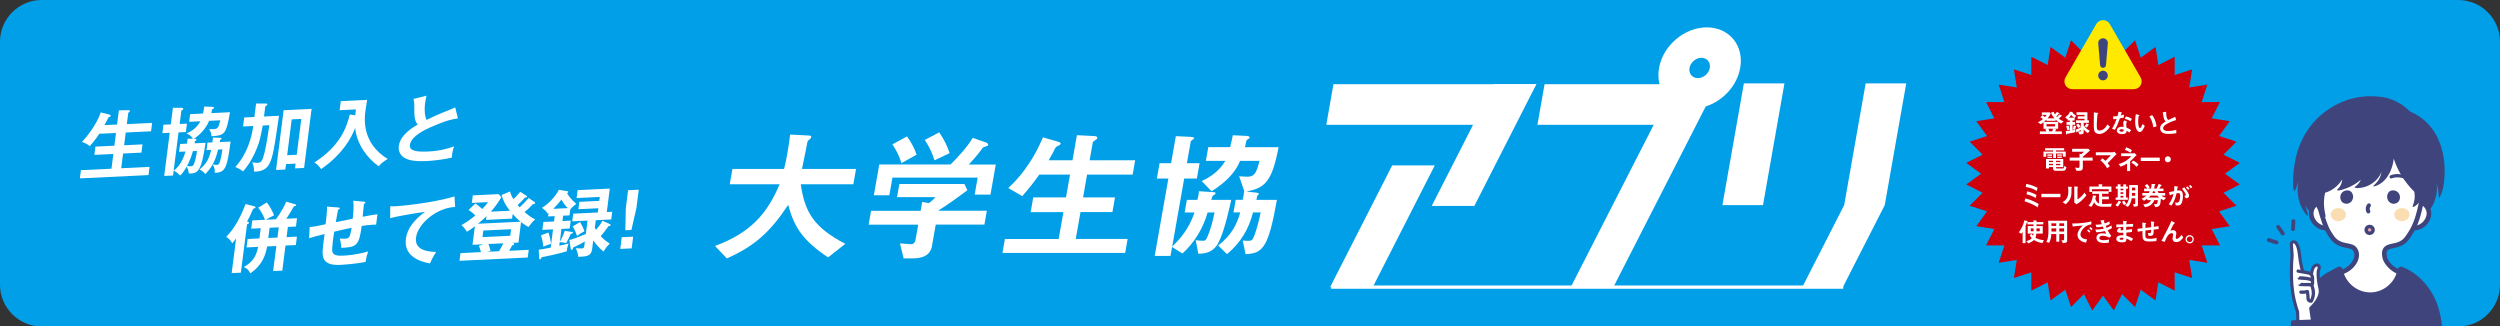 <?xml version="1.0" encoding="utf-8"?>
<!-- Generator: Adobe Illustrator 24.3.0, SVG Export Plug-In . SVG Version: 6.00 Build 0)  -->
<svg version="1.1" id="レイヤー_1" xmlns="http://www.w3.org/2000/svg" xmlns:xlink="http://www.w3.org/1999/xlink" x="0px"
	 y="0px" width="600px" height="78.35px" viewBox="0 0 600 78.35" style="enable-background:new 0 0 600 78.35;"
	 xml:space="preserve">
<rect x="0" y="0" width="600" height="78.35" fill="#333333" stroke="none"/>
<style type="text/css">
	.st0{fill:#009FE8;}
	.st1{fill:#CF000E;}
	.st2{fill:#FFFFFF;}
	.st3{fill:#FFE900;}
	.st4{fill:#3F457C;}
	.st5{fill:none;stroke:#FFFFFF;stroke-width:0.788;stroke-miterlimit:10;}
	.st6{clip-path:url(#SVGID_2_);}
	.st7{fill:#FFFFFF;stroke:#3F457C;stroke-width:1.116;stroke-linecap:round;stroke-linejoin:round;stroke-miterlimit:10;}
	.st8{fill:none;stroke:#3F457C;stroke-width:0.957;stroke-linecap:round;stroke-linejoin:round;stroke-miterlimit:10;}
	.st9{fill:#FFFFFF;stroke:#3F457C;stroke-width:1.699;stroke-linejoin:round;stroke-miterlimit:10;}
	.st10{fill:#FADEB2;}
	.st11{fill:none;stroke:#3F457C;stroke-width:0.797;stroke-linecap:round;stroke-linejoin:round;stroke-miterlimit:10;}
	.st12{fill:#EEA1B0;stroke:#3F457C;stroke-width:0.839;stroke-linecap:round;stroke-linejoin:round;stroke-miterlimit:10;}
	.st13{fill:#FFFFFF;stroke:#3F457C;stroke-width:0.757;stroke-linecap:round;stroke-linejoin:round;stroke-miterlimit:10;}
	.st14{fill:#FFFFFF;stroke:#3F457C;stroke-width:0.795;stroke-linecap:round;stroke-linejoin:round;stroke-miterlimit:10;}
	.st15{fill:#3F457C;stroke:#3F457C;stroke-width:1.017;stroke-linecap:round;stroke-linejoin:round;stroke-miterlimit:10;}
	.st16{fill:none;stroke:#3F457C;stroke-width:0.924;stroke-linecap:round;stroke-linejoin:round;stroke-miterlimit:10;}
</style>
<g id="長方形_112_2_">
	<path class="st0" d="M0,10C0,4.5,4.5,0,10,0h580c5.5,0,10,4.5,10,10v58.35c0,5.5-4.5,10-10,10H10c-5.5,0-10-4.5-10-10V10z"/>
</g>
<g id="長方形_112_1_">
	<path class="st0" d="M18.85-255.7c0-9.1,7.5-16.6,16.6-16.6h527.1c9.1,0,16.6,7.5,16.6,16.6v112.09c0,9.1-7.5,16.6-16.6,16.6H35.45
		c-9.1,0-16.6-7.5-16.6-16.6V-255.7z"/>
</g>
<g>
	<g>
		<polygon class="st1" points="504.72,12.42 507.31,8.87 509.3,12.78 512.41,9.67 513.77,13.85 517.32,11.27 518.01,15.61 
			521.93,13.62 521.92,18.01 526.11,16.65 525.42,20.99 529.76,20.31 528.4,24.49 532.79,24.49 530.8,28.4 535.14,29.09 
			532.56,32.64 536.74,34 533.63,37.11 537.55,39.1 533.99,41.69 537.55,44.27 533.63,46.27 536.74,49.37 532.56,50.73 
			535.14,54.29 530.8,54.97 532.79,58.89 528.4,58.89 529.76,63.07 525.42,62.38 526.11,66.72 521.92,65.36 521.93,69.76 
			518.01,67.76 517.32,72.11 513.77,69.52 512.41,73.7 509.3,70.59 507.31,74.51 504.72,70.95 502.14,74.51 500.14,70.59 
			497.04,73.7 495.68,69.52 492.12,72.11 491.44,67.76 487.52,69.76 487.52,65.36 483.34,66.72 484.03,62.38 479.69,63.07 
			481.05,58.89 476.65,58.89 478.65,54.97 474.31,54.29 476.89,50.73 472.71,49.37 475.82,46.27 471.9,44.27 475.46,41.69 
			471.9,39.1 475.82,37.11 472.71,34 476.89,32.64 474.31,29.09 478.65,28.4 476.65,24.49 481.05,24.49 479.69,20.31 484.03,20.99 
			483.34,16.65 487.52,18.01 487.52,13.62 491.44,15.61 492.12,11.27 495.68,13.85 497.04,9.67 500.14,12.78 502.14,8.87 		"/>
		<g>
			<path class="st2" d="M494.65,29.66c-0.25-0.12-0.67-0.35-1.29-0.95v0.28h-2.22v-0.3c-0.29,0.31-0.4,0.4-0.58,0.56h3.4v1.65h-1
				l0.49,0.12c0.03,0.01,0.1,0.02,0.1,0.09c0,0.06-0.07,0.08-0.15,0.1c-0.05,0.12-0.1,0.22-0.15,0.33h1.59v0.63h-5.27v-0.63h1.56
				c-0.11-0.26-0.19-0.4-0.25-0.51l0.38-0.12h-0.81v-1.55c-0.12,0.1-0.31,0.24-0.69,0.45l-0.65-0.47c0.36-0.17,0.75-0.38,1.19-0.74
				c-0.22-0.21-0.39-0.33-0.61-0.46l0.49-0.49c0.26,0.15,0.44,0.29,0.62,0.46c0.2-0.22,0.28-0.35,0.39-0.55h-1.15v-0.59h1.92
				l0.21,0.26c-0.1,0.25-0.26,0.59-0.73,1.17h1.63c-0.36-0.42-0.64-0.83-0.83-1.37l0.65-0.21c0.07,0.21,0.13,0.37,0.28,0.61
				c0.15-0.14,0.26-0.26,0.49-0.56l0.5,0.25c0.05,0.03,0.13,0.07,0.13,0.12c0,0.04-0.03,0.04-0.05,0.04
				c-0.02,0.01-0.13,0.02-0.15,0.03c-0.08,0.1-0.47,0.55-0.56,0.65c0.05,0.06,0.08,0.1,0.13,0.15c0.16-0.15,0.33-0.31,0.62-0.66
				l0.49,0.26c0.11,0.06,0.13,0.08,0.13,0.12c0,0.05-0.05,0.05-0.08,0.05c-0.11,0.01-0.12,0.01-0.18,0.07
				c-0.17,0.19-0.35,0.38-0.53,0.56c0.49,0.33,0.81,0.49,1.16,0.62L494.65,29.66z M493.22,29.79h-2.06v0.54h2.06V29.79z
				 M491.59,30.89c0.08,0.12,0.17,0.28,0.26,0.55l-0.31,0.08h0.94c0.12-0.19,0.2-0.36,0.29-0.63H491.59z"/>
			<path class="st2" d="M497.91,28.25v0.66h-0.5v0.38h0.62v0.66h-0.62v1.33c0.44-0.07,0.58-0.11,0.69-0.14l-0.05,0.6
				c-0.21,0.05-0.54,0.12-1.43,0.28c-0.06,0.01-0.46,0.08-0.48,0.09c-0.04,0.01-0.16,0.17-0.21,0.17c-0.07,0-0.08-0.12-0.08-0.17
				l-0.05-0.67c0.31-0.01,0.64-0.04,0.95-0.07v-1.42h-0.79v-0.66h0.79v-0.38h-0.53v-0.42c-0.04,0.05-0.06,0.07-0.11,0.12l-0.48-0.47
				c0.5-0.31,0.96-0.79,1.18-1.35l0.54,0.12c0.03,0.01,0.12,0.05,0.12,0.12c0,0.02-0.01,0.03-0.03,0.05
				c0.18,0.22,0.39,0.44,0.85,0.72L497.91,28.25z M496.16,31.26c-0.09-0.4-0.17-0.67-0.28-0.96l0.55-0.2
				c0.15,0.37,0.22,0.67,0.26,1.01L496.16,31.26z M497.1,27.59c-0.25,0.35-0.44,0.53-0.56,0.65h1.26
				C497.46,27.98,497.28,27.81,497.1,27.59z M498.19,30.42c-0.07,0.43-0.15,0.62-0.19,0.74l-0.56-0.13c0.1-0.22,0.19-0.46,0.25-0.91
				l0.51,0.12c0.14,0.03,0.14,0.1,0.14,0.1C498.33,30.39,498.24,30.41,498.19,30.42z M501.09,31.96c-0.33-0.21-0.69-0.47-1.01-0.92
				v0.67c0,0.48-0.22,0.53-1.03,0.54l-0.28-0.72c0.08,0.01,0.23,0.03,0.42,0.03c0.12,0,0.21-0.03,0.21-0.18v-0.19
				c-0.2,0.12-0.45,0.26-0.68,0.36c-0.19,0.08-0.19,0.1-0.22,0.15c-0.03,0.05-0.04,0.1-0.08,0.1c-0.07,0-0.1-0.13-0.1-0.16
				l-0.11-0.55c0.44-0.13,0.86-0.31,1.19-0.56V29.5h-1.15v-0.62h2.04v-0.37h-1.63v-0.59h1.63v-0.35h-1.92v-0.62h2.61v1.92h0.35v0.62
				h-1.25v0.6c0.16,0.33,0.72,0.9,1.47,1.31L501.09,31.96z M498.76,30.71c-0.17-0.35-0.31-0.54-0.48-0.74l0.53-0.31
				c0.3,0.35,0.42,0.56,0.53,0.76L498.76,30.71z M501.21,30.06c-0.04,0.09-0.21,0.35-0.39,0.56l-0.53-0.35
				c0.16-0.17,0.27-0.31,0.45-0.66l0.53,0.28c0.09,0.04,0.09,0.08,0.09,0.1C501.36,30.04,501.28,30.05,501.21,30.06z"/>
			<path class="st2" d="M505.12,31.74c-0.54,0.35-1.01,0.41-1.28,0.41c-0.4,0-0.73-0.15-0.94-0.33c-0.3-0.26-0.4-0.59-0.4-2.13
				c0-0.39,0.05-2.29,0.03-2.72l0.85,0.12c0.15,0.02,0.21,0.06,0.21,0.1c0,0.05-0.08,0.1-0.18,0.19c-0.05,0.17-0.18,1.86-0.18,2.56
				c0,0.29,0,0.92,0.12,1.13c0.01,0.02,0.15,0.27,0.56,0.27c0.36,0,1.22-0.22,1.85-1.46l0.63,0.52
				C506.14,30.78,505.76,31.33,505.12,31.74z"/>
			<path class="st2" d="M508.77,28.41c-0.52,1.5-0.85,2.14-1.19,2.75l-0.69-0.29c0.51-0.78,0.83-1.61,1.1-2.33
				c-0.29,0.04-0.47,0.06-0.78,0.08l-0.1-0.67c0.42-0.01,0.69-0.03,1.09-0.08c0.11-0.38,0.19-0.67,0.23-1.06l0.7,0.15
				c0.03,0.01,0.15,0.04,0.15,0.11c0,0.06-0.11,0.1-0.15,0.14c-0.01,0.01-0.13,0.42-0.15,0.5c0.38-0.1,0.57-0.16,0.74-0.22v0.72
				C509.51,28.27,509.31,28.32,508.77,28.41z M511.04,31.82c-0.22-0.18-0.38-0.29-0.63-0.42c-0.06,0.51-0.25,0.78-1.09,0.78
				c-0.41,0-0.78-0.06-1.04-0.3c-0.1-0.09-0.24-0.28-0.24-0.54c0-0.35,0.25-0.91,1.13-0.91c0.21,0,0.37,0.02,0.5,0.04
				c-0.01-0.15-0.09-0.8-0.09-0.94c0-0.31,0.15-0.5,0.28-0.65l0.67,0.36c-0.21,0.17-0.24,0.33-0.24,0.51c0,0.13,0.01,0.42,0.08,0.89
				c0.42,0.17,0.7,0.33,1.1,0.58L511.04,31.82z M509.14,31.01c-0.33,0-0.49,0.18-0.49,0.31c0,0.14,0.18,0.29,0.53,0.29
				c0.52,0,0.51-0.27,0.51-0.5C509.58,31.07,509.36,31.01,509.14,31.01z M511.33,29.09c-0.42-0.26-0.77-0.42-1.4-0.58l0.29-0.55
				c0.47,0.08,0.96,0.23,1.43,0.59L511.33,29.09z"/>
			<path class="st2" d="M513.55,31.68c-0.21,0-0.37-0.11-0.47-0.21c-0.45-0.44-0.65-1.19-0.65-2.4c0-0.82,0.09-1.24,0.19-1.67
				l0.7,0.19c0.04,0.01,0.15,0.04,0.15,0.12c0,0.07-0.08,0.1-0.19,0.13c-0.07,0.35-0.12,0.72-0.12,1.43c0,1.25,0.31,1.48,0.44,1.48
				c0.23,0,0.49-0.68,0.62-0.99l0.53,0.47C514.39,31,514.07,31.68,513.55,31.68z M516.8,30.54c-0.19-1.33-0.61-2.09-0.94-2.6
				l0.66-0.32c0.31,0.44,0.88,1.24,1.05,2.72L516.8,30.54z"/>
			<path class="st2" d="M520.49,32.14c-0.76,0-1.09-0.09-1.41-0.26c-0.46-0.24-0.65-0.69-0.65-1.1c0-0.8,0.62-1.21,1.33-1.63
				c-0.18-0.19-0.3-0.4-0.38-0.58c-0.09-0.21-0.12-0.4-0.33-1.62l0.82-0.12c0.01,0.36,0.01,1.04,0.19,1.52
				c0.09,0.24,0.22,0.35,0.37,0.44c0.74-0.35,0.82-0.38,1.61-0.76l0.24,0.78c-1.01,0.28-1.96,0.75-2.37,1.01
				c-0.29,0.18-0.76,0.51-0.76,0.94c0,0.46,0.51,0.69,1.18,0.69c0.67,0,1.33-0.13,1.98-0.29v0.82
				C521.91,32.04,521.29,32.14,520.49,32.14z"/>
			<path class="st2" d="M495.08,37.61v-0.76h-1.64v1.09h-0.69v-1.09h-1.65v0.79h-0.67v-1.26h2.32v-0.28h-1.93v-0.53h4.58v0.53h-1.95
				v0.28h2.33v1.22H495.08z M495.04,40.99h-1.73c-0.38,0-0.58-0.21-0.58-0.59V40.1h-0.97v0.33h-0.72v-2.27h4.14v1.95h-1.74v0.13
				c0,0.13,0.03,0.19,0.19,0.19h1.39c0.21,0,0.33-0.08,0.37-0.58l0.56,0.26C495.76,40.9,495.61,40.99,495.04,40.99z M491.37,37.39
				v-0.33h1.12v0.33H491.37z M491.38,37.91V37.6h1.1v0.31H491.38z M492.73,38.6h-0.97v0.3h0.97V38.6z M492.73,39.33h-0.97v0.32h0.97
				V39.33z M494.47,38.6h-1.03v0.3h1.03V38.6z M494.47,39.33h-1.03v0.32h1.03V39.33z M493.71,37.37v-0.31h1.13v0.31H493.71z
				 M493.73,37.89v-0.3h1.13v0.3H493.73z"/>
			<path class="st2" d="M499.88,38.54v1.53c0,0.89-0.28,0.93-1.51,0.93l-0.37-0.78c0.54,0.07,0.6,0.08,0.72,0.08
				c0.19,0,0.37-0.06,0.37-0.36v-1.4h-2.37v-0.71h2.37v-0.94l0.42,0.1c0.32-0.26,0.55-0.47,0.65-0.57h-2.85v-0.7h3.91l0.38,0.4
				c-0.71,0.65-1.28,1.13-1.73,1.51v0.2h2.37v0.71H499.88z"/>
			<path class="st2" d="M507.7,37.25c-0.16,0.15-1.07,1.07-1.87,1.92c0.24,0.29,0.37,0.45,0.54,0.71l-0.65,0.52
				c-0.48-0.88-1.11-1.51-1.62-1.92l0.5-0.5c0.24,0.19,0.43,0.36,0.71,0.63c0.5-0.5,0.87-0.88,1.3-1.35h-3.61v-0.72h4.15
				c0.09,0,0.19-0.07,0.3-0.14l0.53,0.62C507.87,37.11,507.77,37.19,507.7,37.25z"/>
			<path class="st2" d="M512.38,37.6c-0.29,0.33-0.54,0.61-1.15,1.12v2.33h-0.74v-1.79c-0.53,0.33-0.88,0.52-1.56,0.74l-0.44-0.63
				c1.42-0.38,2.54-1.27,3-1.9h-2.42V36.8h2.97c0.1,0,0.16-0.04,0.23-0.09l0.53,0.57C512.57,37.42,512.43,37.55,512.38,37.6z
				 M511.31,36.64c-0.36-0.24-0.72-0.45-1.33-0.68l0.31-0.62c0.48,0.17,0.94,0.38,1.38,0.71L511.31,36.64z M512.77,40.04
				c-0.37-0.43-0.69-0.69-1.24-1.01l0.42-0.49c0.69,0.33,1.03,0.65,1.31,0.94L512.77,40.04z"/>
			<path class="st2" d="M513.78,38.64v-0.81h4.56v0.81H513.78z"/>
			<path class="st2" d="M520.28,38.95c-0.4,0-0.72-0.32-0.72-0.72c0-0.4,0.33-0.72,0.72-0.72c0.39,0,0.72,0.32,0.72,0.72
				C521,38.63,520.68,38.95,520.28,38.95z"/>
			<path class="st2" d="M489.05,49.76c-0.96-0.62-1.96-1.09-3.15-1.44l0.19-0.71c1.49,0.39,2.45,0.9,3.19,1.35L489.05,49.76z
				 M488.83,45.83c-0.79-0.52-1.72-0.8-2.65-0.97l0.12-0.73c0.97,0.17,2.01,0.57,2.71,0.94L488.83,45.83z M488.58,47.52
				c-0.75-0.47-1.73-0.78-2.22-0.92l0.16-0.69c0.7,0.17,1.73,0.56,2.22,0.87L488.58,47.52z"/>
			<path class="st2" d="M489.94,47.33v-0.81h4.56v0.81H489.94z"/>
			<path class="st2" d="M497.19,45.04c-0.04,0.04-0.04,0.05-0.04,0.08c0,1.2,0,1.29-0.03,1.58c-0.15,1.33-0.92,1.95-1.38,2.33
				l-0.71-0.52c0.62-0.36,1.37-0.9,1.37-2.5c0-0.6-0.04-1.02-0.07-1.21l0.78,0.05c0.12,0.01,0.19,0.03,0.19,0.1
				C497.28,44.97,497.26,44.97,497.19,45.04z M498.37,49.03l-0.54-0.42v-3.89l0.74,0.09c0.06,0.01,0.18,0.02,0.18,0.08
				c0,0.03-0.01,0.04-0.07,0.1c0,0.01-0.08,0.07-0.08,0.08v2.8c0.55-0.3,1.28-1.02,1.69-1.64l0.44,0.65
				C500.1,47.72,499.14,48.6,498.37,49.03z"/>
			<path class="st2" d="M506.63,49.61h-2.22c-0.35,0-0.78-0.1-1.08-0.26c-0.42-0.23-0.62-0.58-0.75-0.79
				c-0.25,0.55-0.43,0.8-0.67,1.09l-0.66-0.31c0.23-0.24,0.43-0.45,0.69-1.05c0.26-0.61,0.32-1.04,0.37-1.41l0.74,0.12
				c0.03,0.01,0.08,0.03,0.08,0.06s-0.06,0.06-0.13,0.12c-0.03,0.09-0.07,0.33-0.12,0.51c0.19,0.73,0.56,0.98,0.87,1.15v-2.31h-1.61
				V45.9h3.92v0.62h-1.56v0.67h1.62v0.64h-1.62v1.15c0.97-0.01,1.71-0.05,2.35-0.11L506.63,49.61z M506.1,46.04V45.4h-4.02v0.67
				h-0.63v-1.3h2.24v-0.57l0.85,0.07c0.03,0,0.1,0.02,0.1,0.08c0,0.04-0.08,0.08-0.15,0.13v0.29h2.25v1.28H506.1z"/>
			<path class="st2" d="M508.94,48.61c-0.29,0.54-0.53,0.81-0.67,0.97l-0.56-0.33c0.28-0.27,0.53-0.58,0.77-1.1l0.53,0.26
				c0.04,0.02,0.1,0.06,0.1,0.11S509.03,48.59,508.94,48.61z M510.26,45.3v2.11h0.42v0.54h-2.92v-0.54h0.49V45.3h-0.46v-0.54h0.46
				V44.2l0.67,0.06c0.03,0,0.08,0.01,0.08,0.06c0,0.02-0.09,0.09-0.09,0.11v0.33h0.68v-0.53l0.67,0.04
				c0.06,0.01,0.08,0.04,0.08,0.06s-0.02,0.04-0.04,0.07c-0.02,0.02-0.04,0.05-0.04,0.08v0.28h0.44v0.54H510.26z M509.6,45.3h-0.68
				v0.37h0.68V45.3z M509.6,46.15h-0.68v0.37h0.68V46.15z M509.6,47.01h-0.68v0.4h0.68V47.01z M509.76,49.22
				c-0.2-0.26-0.34-0.49-0.47-0.78l0.51-0.31c0.15,0.31,0.34,0.56,0.5,0.76L509.76,49.22z M512.13,49.6l-0.21-0.62
				c0.47,0.02,0.54,0.02,0.54-0.21v-1.19h-0.85c-0.1,0.84-0.44,1.61-0.93,2.09l-0.63-0.38c0.76-0.71,0.97-1.31,0.97-3.6
				c0-0.23-0.01-0.67-0.04-1.27h2.13v4.5C513.12,49.54,513.02,49.57,512.13,49.6z M512.46,46.3h-0.78c0,0.26-0.01,0.47-0.02,0.68
				h0.79V46.3z M512.46,45.03h-0.78v0.67h0.78V45.03z"/>
			<path class="st2" d="M519.29,48.08c-0.29-0.13-0.45-0.22-0.69-0.37c-0.01,0.24-0.04,1.28-0.35,1.64
				c-0.27,0.32-0.7,0.34-1.03,0.35l-0.24-0.74c0.13,0.03,0.29,0.04,0.41,0.04c0.38,0,0.43-0.32,0.49-0.96h-0.84
				c-0.42,1.04-1.28,1.58-2.26,1.68l-0.4-0.67c0.94-0.02,1.63-0.44,1.85-1.01h-0.87v-0.35c-0.31,0.22-0.49,0.33-0.79,0.49
				l-0.59-0.49c0.48-0.21,0.82-0.43,1.18-0.75h-1v-0.62h1.54c0.1-0.15,0.18-0.28,0.26-0.44h-1.38v-0.61h0.75
				c-0.1-0.17-0.25-0.42-0.58-0.76l0.56-0.35c0.28,0.28,0.46,0.52,0.64,0.81l-0.38,0.29h0.65c0.13-0.44,0.16-0.72,0.17-1.13
				l0.76,0.06c0.09,0.01,0.15,0.02,0.15,0.08c0,0.04-0.01,0.05-0.07,0.09c-0.08,0.05-0.09,0.09-0.1,0.17
				c-0.04,0.23-0.06,0.42-0.15,0.73h0.59c0.26-0.47,0.4-0.85,0.5-1.12l0.62,0.23c0.04,0.02,0.11,0.06,0.11,0.11
				c0,0.04-0.03,0.04-0.04,0.05c-0.11,0.03-0.11,0.03-0.16,0.12c-0.12,0.22-0.2,0.35-0.37,0.62h1.01v0.61h-1.43
				c0.09,0.17,0.13,0.26,0.27,0.44h1.57v0.62h-0.96c0.24,0.18,0.51,0.35,1.17,0.54L519.29,48.08z M517.73,46.94h-1.58
				c-0.15,0.19-0.26,0.31-0.44,0.47h2.49C518.02,47.25,517.91,47.15,517.73,46.94z M517.07,45.89h-0.31
				c-0.06,0.15-0.1,0.25-0.2,0.44h0.74C517.19,46.15,517.13,46.02,517.07,45.89z"/>
			<path class="st2" d="M523.39,49.06c-0.13,0.13-0.35,0.25-0.73,0.25c-0.19,0-0.37-0.01-0.48-0.03l-0.15-0.69
				c0.12,0.03,0.25,0.05,0.44,0.05c0.2,0,0.33-0.04,0.44-0.18c0.29-0.36,0.34-1.17,0.34-1.47c0-0.49-0.12-0.65-0.52-0.65
				c-0.14,0-0.27,0.02-0.35,0.03c-0.33,1.31-0.63,2.08-1.22,2.97l-0.67-0.3c0.6-0.86,0.9-1.49,1.16-2.5
				c-0.35,0.11-0.55,0.19-0.87,0.35l-0.24-0.77c0.49-0.08,0.7-0.12,1.23-0.24c0.05-0.41,0.07-0.68,0.06-1.22l0.77,0.11
				c0.08,0.01,0.15,0.04,0.15,0.1c0,0.03-0.01,0.03-0.07,0.07c-0.08,0.05-0.08,0.05-0.09,0.13c-0.03,0.26-0.04,0.37-0.1,0.66
				c0.1-0.02,0.28-0.04,0.47-0.04c0.87,0,0.94,0.76,0.94,1.33C523.91,47.94,523.69,48.77,523.39,49.06z M524.58,47.61L524.24,47
				c0.23-0.03,0.37-0.06,0.37-0.22c0-0.16-0.24-0.69-0.92-1.47l0.52-0.36c0.29,0.35,1.17,1.38,1.17,2.06
				C525.37,47.5,524.82,47.58,524.58,47.61z M525.14,45.56c-0.16-0.23-0.31-0.39-0.51-0.56l0.35-0.26c0.18,0.16,0.35,0.36,0.49,0.54
				L525.14,45.56z M525.79,45.18c-0.13-0.21-0.28-0.39-0.46-0.55l0.33-0.24c0.17,0.14,0.34,0.32,0.5,0.54L525.79,45.18z"/>
			<path class="st2" d="M486.58,53.25c-0.1,0.03-0.11,0.06-0.13,0.14c-0.14,0.42-0.27,0.74-0.37,0.98c0.07,0.04,0.14,0.08,0.14,0.12
				c0,0.03-0.09,0.13-0.09,0.17v3.69h-0.7v-2.67c-0.13,0.22-0.2,0.31-0.28,0.42l-0.63-0.35c0.23-0.31,0.49-0.66,0.81-1.33
				c0.31-0.67,0.42-1.08,0.52-1.53l0.59,0.14c0.14,0.03,0.24,0.07,0.24,0.13C486.67,53.2,486.64,53.22,486.58,53.25z M490.19,58.35
				c-1.03-0.21-1.49-0.4-2.04-0.75c-0.31,0.31-0.6,0.49-1.33,0.82l-0.5-0.54c0.76-0.23,1.01-0.4,1.31-0.72
				c-0.22-0.24-0.36-0.43-0.52-0.73l0.51-0.31c0.07,0.15,0.15,0.28,0.33,0.48c0.06-0.21,0.09-0.37,0.11-0.54h-1.4v-1.81h1.38
				c0-0.15,0-0.17-0.01-0.4h-1.45v-0.56h1.45c0-0.06-0.01-0.4-0.01-0.41l0.67,0.06c0.02,0,0.15,0.01,0.15,0.08
				c0,0.01-0.01,0.03-0.01,0.04c-0.01,0.01-0.07,0.07-0.08,0.08c-0.01,0.02-0.01,0.03-0.01,0.15h1.66v0.56h-1.66l0.01,0.4h1.51v1.81
				h-1.53c-0.06,0.53-0.14,0.78-0.22,0.99c0.34,0.2,0.88,0.51,2.01,0.58L490.19,58.35z M488.06,54.81h-0.68v0.69h0.69
				C488.07,55.3,488.07,54.98,488.06,54.81z M489.53,54.81h-0.78c0.01,0.43,0.01,0.22,0.01,0.69h0.78V54.81z"/>
			<path class="st2" d="M495.09,58.35l-0.35-0.7c0.1,0.02,0.21,0.03,0.29,0.03c0.26,0,0.35-0.05,0.35-0.23v-1.27h-1.15V58h-0.72
				v-1.83h-1.19c-0.06,0.95-0.18,1.4-0.53,2.12l-0.67-0.24c0.42-0.72,0.51-1.46,0.51-3.06c0-0.67-0.03-1.35-0.08-2.02h4.56v4.77
				C496.11,58.08,496.1,58.28,495.09,58.35z M493.5,53.6h-1.16c0.01,0.23,0.01,0.38,0.01,0.62h1.15V53.6z M493.5,54.82h-1.15
				c-0.01,0.56-0.01,0.62-0.01,0.75h1.16V54.82z M495.38,53.6h-1.15v0.62h1.15V53.6z M495.38,54.82h-1.15v0.75h1.15V54.82z"/>
			<path class="st2" d="M500.09,54.75c-0.47,0.47-0.78,1.05-0.78,1.54c0,0.44,0.28,0.71,0.46,0.83c0.42,0.29,0.87,0.31,1.13,0.33
				l-0.25,0.78c-0.34-0.06-1.06-0.19-1.58-0.71c-0.31-0.3-0.47-0.72-0.47-1.15c0-0.43,0.16-0.86,0.44-1.28
				c0.3-0.47,0.62-0.77,0.85-0.97c-0.86,0.07-1.8,0.15-2.44,0.24l-0.11-0.72c1.38,0.01,3.37-0.14,4.58-0.51v0.74
				C501.61,53.89,500.91,53.93,500.09,54.75z M501.43,55.85c-0.14-0.17-0.28-0.3-0.53-0.49l0.26-0.31c0.21,0.16,0.37,0.29,0.53,0.49
				L501.43,55.85z M501.95,55.27c-0.17-0.19-0.32-0.33-0.53-0.49l0.27-0.31c0.27,0.2,0.4,0.33,0.53,0.49L501.95,55.27z"/>
			<path class="st2" d="M505.84,55.25c0.4,0.76,0.6,1.03,0.85,1.33l-0.39,0.49c-0.31-0.17-0.94-0.49-1.68-0.49
				c-0.42,0-0.78,0.18-0.78,0.53c0,0.54,0.83,0.54,1.05,0.54c0.61,0,0.97-0.1,1.28-0.17l-0.06,0.76c-0.18,0.03-0.51,0.08-1.01,0.08
				c-1.15,0-1.95-0.37-1.95-1.21c0-0.88,0.69-1.12,1.42-1.12c0.32,0,0.6,0.04,0.92,0.1c-0.15-0.28-0.21-0.39-0.33-0.63
				c-0.67,0.17-1.22,0.27-2.06,0.28l-0.22-0.65c0.91-0.01,1.33-0.04,2.02-0.19c-0.1-0.22-0.17-0.38-0.23-0.53
				c-0.65,0.13-1.01,0.17-1.53,0.17l-0.2-0.61c0.62-0.01,0.94-0.03,1.49-0.13c-0.15-0.4-0.22-0.6-0.32-0.9l0.73-0.08
				c0.05-0.01,0.21-0.03,0.21,0.05c0,0.03-0.02,0.05-0.05,0.08c-0.05,0.05-0.06,0.07-0.06,0.09c0,0.04,0.11,0.36,0.19,0.59
				c0.44-0.15,0.68-0.26,1.1-0.49l0.14,0.62c-0.37,0.23-0.72,0.34-1.01,0.44c0.08,0.2,0.11,0.26,0.21,0.49
				c0.47-0.19,0.73-0.32,1.17-0.58l0.12,0.64C506.5,54.98,506.24,55.1,505.84,55.25z"/>
			<path class="st2" d="M511.52,57.89c-0.42-0.29-0.7-0.45-1.17-0.63c-0.03,0.65-0.18,0.91-1,0.91c-0.88,0-1.44-0.31-1.44-0.83
				c0-0.19,0.06-0.93,1.51-0.88l0.18,0.01l-0.01-0.62c-0.12,0.01-0.47,0.02-0.65,0.02c-0.59,0-0.88-0.21-0.88-0.46
				c0-0.31,0.44-0.62,0.69-0.79l0.37,0.31c-0.12,0.08-0.21,0.15-0.21,0.24c0,0.09,0.13,0.09,0.24,0.09c0.21,0,0.29,0,0.44-0.01
				l-0.01-0.8c-0.74,0.03-1.1,0.06-1.65,0.12l-0.01-0.69c0.73,0,1.08-0.01,1.65-0.03l-0.02-0.85l0.78,0.08
				c0.12,0.01,0.16,0.03,0.16,0.08c0,0.03-0.01,0.03-0.08,0.09c-0.03,0.02-0.07,0.06-0.08,0.12c0,0.01-0.01,0.13-0.01,0.46
				c0.82-0.04,1.04-0.05,1.64-0.1l-0.03,0.68c-0.71,0-1.31,0.01-1.63,0.02v0.76c0.56-0.07,0.79-0.11,1.38-0.22v0.7
				c-0.28,0.04-0.62,0.1-1.37,0.16c0.01,0.32,0.01,0.38,0.03,0.76c0.53,0.15,0.96,0.3,1.62,0.72L511.52,57.89z M509.31,57.05
				c-0.42,0-0.62,0.11-0.62,0.28c0,0.22,0.41,0.22,0.49,0.22c0.42,0,0.44-0.12,0.44-0.47C509.54,57.06,509.45,57.05,509.31,57.05z"
				/>
			<path class="st2" d="M516.9,55.08c-0.03,0.76-0.04,0.95-0.11,1.13c-0.1,0.27-0.3,0.41-0.78,0.41c-0.17,0-0.31-0.01-0.37-0.03
				l-0.16-0.67c0.1,0.02,0.19,0.04,0.38,0.04c0.39,0,0.41-0.12,0.41-0.81c-0.68,0.08-0.79,0.1-1.37,0.18
				c-0.01,0.64-0.01,1.03-0.01,1.06c0,0.73,0.12,0.92,1.06,0.92c0.86,0,1.35-0.14,1.65-0.22l-0.06,0.77
				c-0.28,0.03-0.86,0.1-1.72,0.1c-1.44,0-1.61-0.45-1.62-1.64l-0.01-0.88c-0.51,0.08-0.58,0.08-1.15,0.17l-0.03-0.71
				c0.51-0.04,0.7-0.06,1.18-0.12c0-0.26-0.01-0.92-0.04-1.37l0.72,0.1c0.13,0.02,0.22,0.03,0.22,0.11c0,0.03-0.01,0.04-0.11,0.1
				c-0.06,0.04-0.06,0.08-0.06,0.1c-0.01,0.1-0.01,0.14-0.01,0.88c0.38-0.04,0.62-0.07,1.36-0.17c0.01-0.3,0.01-0.77-0.06-1.38
				l0.65,0.08c0.21,0.03,0.21,0.06,0.21,0.1c0,0.03-0.01,0.04-0.07,0.08c-0.05,0.03-0.05,0.05-0.06,0.08l-0.03,0.95
				c0.36-0.05,0.56-0.08,1.15-0.17l0.01,0.71C517.79,54.98,517.5,55.01,516.9,55.08z"/>
			<path class="st2" d="M522.29,58.1c-0.88,0-0.88-0.75-0.88-0.79c0-0.16,0.13-0.9,0.13-1.01c0-0.23-0.14-0.34-0.33-0.34
				c-0.35,0-0.67,0.28-0.85,0.48c-0.1,0.1-0.44,0.57-0.81,1.6l-0.79-0.22c1.54-2.99,1.71-3.3,1.99-3.92
				c0.22-0.47,0.31-0.67,0.39-0.88l0.72,0.38c0.04,0.02,0.15,0.08,0.15,0.14c0,0.03-0.03,0.05-0.05,0.06
				c-0.02,0.01-0.12,0.03-0.14,0.04c-0.1,0.03-0.54,0.8-0.94,1.72c0.33-0.13,0.6-0.13,0.64-0.13c0.56,0,0.8,0.38,0.8,0.78
				c0,0.15-0.15,0.85-0.15,1.01c0,0.22,0.1,0.3,0.26,0.3c0.44,0,0.9-0.63,1.13-0.97l0.42,0.62C523.75,57.33,523.25,58.1,522.29,58.1
				z"/>
			<path class="st2" d="M526.51,57.42c0,0.54-0.44,0.99-0.99,0.99c-0.54,0-0.99-0.45-0.99-0.99c0-0.55,0.45-0.99,0.99-0.99
				C526.06,56.44,526.51,56.87,526.51,57.42z M524.84,57.42c0,0.38,0.31,0.69,0.69,0.68c0.38,0,0.68-0.3,0.68-0.68
				c0-0.38-0.31-0.68-0.68-0.68S524.84,57.05,524.84,57.42z"/>
		</g>
	</g>
	<g>
		<g>
			<path class="st3" d="M513.75,18.59l-7.4-12.82c-0.33-0.58-0.95-0.94-1.62-0.94s-1.29,0.36-1.62,0.94l-7.4,12.82
				c-0.33,0.58-0.33,1.29,0,1.87c0.33,0.58,0.95,0.94,1.62,0.94h14.8c0.67,0,1.29-0.36,1.62-0.94
				C514.08,19.88,514.08,19.17,513.75,18.59z"/>
		</g>
		<path class="st4" d="M504.72,19.29c-0.64,0-1.16-0.52-1.16-1.16c0-0.64,0.52-1.16,1.16-1.16s1.16,0.52,1.16,1.16
			C505.88,18.77,505.36,19.29,504.72,19.29z"/>
		<path class="st4" d="M505.44,15.58c0,0.39-0.32,0.71-0.71,0.71c-0.39,0-0.71-0.32-0.71-0.71l-0.45-5.24
			c0-0.64,0.52-1.16,1.16-1.16s1.16,0.52,1.16,1.16L505.44,15.58z"/>
	</g>
</g>
<g>
	<path class="st2" d="M28.1,29.89l0.43-3.41l2.24-0.04c0.32,0,0.42,0.07,0.4,0.23c-0.01,0.09-0.06,0.16-0.11,0.2
		c-0.1,0.06-0.16,0.11-0.27,0.19l-0.35,2.72l6.07-0.29l-0.26,2.02l-6.07,0.29l-0.39,3.06l4.41-0.21l-0.25,1.98l-4.41,0.21
		l-0.45,3.54l6.8-0.33l-0.25,1.97l-16.47,0.79l0.25-1.97l7.33-0.35l0.45-3.54l-4.55,0.22l0.25-1.98l4.55-0.22l0.39-3.06l-4.01,0.19
		c-1.04,1.6-1.94,2.58-2.29,2.97c-0.53-0.47-1.14-0.76-1.86-0.99c3.47-3.83,4.44-6.91,4.5-7.11l2.04,0.52
		c0.28,0.07,0.35,0.18,0.33,0.32c-0.03,0.25-0.28,0.26-0.45,0.27c-0.48,0.95-0.74,1.42-1.04,1.95L28.1,29.89z"/>
	<path class="st2" d="M44.87,29.67l-0.26,2.02l-1.76,0.08l-1.32,10.35l-2.12,0.1l1.32-10.35l-1.76,0.08l0.26-2.02l1.76-0.08
		l0.51-3.99l2.11,0.02c0.25,0.01,0.39,0.14,0.38,0.27c-0.02,0.16-0.15,0.22-0.46,0.38l-0.41,3.22L44.87,29.67z M55.2,26.93
		c-0.92,5.3-1.28,5.59-4.44,5.77c-0.01-0.5-0.18-1.13-0.57-1.71c0.3,0.02,0.71,0.02,1.06,0c0.93-0.04,1.23-0.29,1.61-2.12L50.2,29
		c-0.95,2.3-2.87,3.85-3.72,4.32l0.38,0c0.13-0.01,0.32,0.04,0.29,0.22c-0.02,0.18-0.21,0.26-0.37,0.34l-0.07,0.52l2.63-0.13
		c-1.03,6.96-1.81,7.35-4.02,7.39c-0.11-0.79-0.15-0.9-0.5-1.7c-0.7,1.26-1.2,1.8-1.58,2.17c-0.59-0.59-0.98-0.88-1.55-1.19
		c1.91-1.35,2.65-3.93,2.82-4.58l-1.53,0.07l0.24-1.88l1.66-0.08c0.07-0.41,0.09-0.73,0.15-1.18l1.25,0.01
		c-0.29-0.66-1.04-1.07-1.52-1.29c2.37-0.9,3.25-2.75,3.32-2.91l-2.68,0.13l0.23-1.84l3.1-0.15c0.2-0.88,0.25-1.26,0.28-1.67
		l2.08,0.08c0.16,0.01,0.29,0.11,0.27,0.24c-0.02,0.16-0.23,0.26-0.46,0.36c-0.09,0.54-0.12,0.68-0.17,0.9L55.2,26.93z M46.3,36.28
		c-0.38,1.42-1.08,2.98-1.42,3.59c0.21,0.02,0.78,0.05,0.94,0.04c0.45-0.02,0.6-0.19,0.79-0.7c0.14-0.36,0.48-1.5,0.67-2.98
		L46.3,36.28z M52.94,33.08c0.16,0.01,0.26,0.1,0.25,0.18c-0.01,0.09-0.23,0.22-0.38,0.32c-0.01,0.07-0.07,0.45-0.08,0.52l2.61-0.13
		c-0.79,5.94-1.12,7.53-3.81,7.49c0.08-0.75-0.01-1.08-0.48-2c0.51,0.1,0.81,0.12,0.97,0.11c0.42-0.02,0.54-0.19,0.68-0.53
		c0.05-0.14,0.39-1.1,0.67-3.19l-1.04,0.05c-0.7,3.14-1.86,4.64-3.05,5.87c-0.42-0.48-0.83-0.81-1.38-1.09
		c1.77-1.51,2.27-2.63,2.78-4.7l-1.12,0.05l0.23-1.79l1.19-0.06c0.07-0.55,0.1-0.75,0.13-1.18L52.94,33.08z"/>
	<path class="st2" d="M61.46,24.85l2.4-0.01c0.14-0.01,0.33,0.06,0.31,0.22c-0.03,0.21-0.27,0.33-0.5,0.45l-0.31,2.45l3.6-0.17
		c-1.13,7.75-1.49,10.2-2.44,11.75c-0.63,1.01-1.61,1.57-3.12,1.64c-0.18,0.01-0.27,0.01-0.45-0.01c0.06-0.77-0.11-1.56-0.4-2.2
		c0.68,0.11,1.09,0.12,1.35,0.11c0.63-0.03,0.96-0.38,1.22-1.16c0.55-1.66,0.93-3.81,1.52-7.87l-1.58,0.08
		c-0.66,3.35-0.75,3.75-1.33,5.25c-0.78,2.06-1.91,4.04-3.38,5.76c-0.52-0.44-1.6-0.95-1.87-1.06c2.93-3.23,3.91-7.15,4.31-9.84
		l-2.45,0.12l0.27-2.16l2.45-0.12L61.46,24.85z M68.65,39.38l-0.17,1.3l-2.23,0.11l1.82-14.34l6.71-0.32l-1.8,14.18l-2.18,0.1
		l0.15-1.14L68.65,39.38z M71.22,37.14l1.09-8.6l-2.3,0.11l-1.09,8.6L71.22,37.14z"/>
	<path class="st2" d="M85.28,27.67c0.01-0.39,0.04-0.57,0.14-1.41l-3.91,0.19l0.28-2.18l6.32-0.3c-0.07,0.41-0.35,2.22-0.4,2.6
		c-0.23,1.8-0.98,7.69,5.34,11.59c-0.7,0.41-1.46,0.91-2.17,1.74c-2.76-1.91-5.33-5.46-5.63-9.2c-0.87,2.23-2.87,6.21-8.18,9.88
		c-0.55-0.76-0.91-1.15-1.62-1.59c6.23-4.01,7.71-8.4,8.51-11.51L85.28,27.67z"/>
	<path class="st2" d="M109.89,28.42c-1.44,0.21-2.77,0.44-6.68,2.17c-0.93,0.42-4.55,2.03-4.83,4.19c-0.17,1.3,1.19,1.74,4.45,1.58
		c2.75-0.13,4.56-0.68,6.17-1.24c-0.26,0.67-0.42,1.19-0.58,2.71c-2.29,0.54-4.87,0.77-6.06,0.82c-3.17,0.15-4.35-0.29-5.12-0.68
		c-1.04-0.54-1.7-1.57-1.53-2.91c0.27-2.15,2.11-3.76,4.54-5.18c-0.83-0.94-0.82-2.11-0.82-4.4c0.01-0.48,0-0.96-0.19-1.73
		l3.12-0.79c-0.18,0.86-0.27,1.27-0.34,1.83c-0.24,1.86-0.02,3.25,0.35,3.98c2.63-1.26,3.54-1.63,6.89-2.98L109.89,28.42z"/>
	<path class="st2" d="M57.81,65.44l-2.21,0.11l1.06-8.31c-0.58,0.77-0.75,0.96-0.93,1.15c-0.32-0.59-0.83-1.22-1.45-1.53
		c2.2-2.26,3.58-5.06,4.65-7.9l2.06,0.54c0.12,0.03,0.36,0.09,0.34,0.25c-0.03,0.2-0.31,0.3-0.56,0.35
		c-0.66,1.54-0.94,2.07-1.48,3.07c0.28,0.08,0.5,0.15,0.48,0.3c-0.03,0.2-0.27,0.28-0.48,0.38L57.81,65.44z M59.17,59.38l0.26-2.02
		l2.83-0.14l0.31-2.45l-2.27,0.11l0.25-1.98l3.04-0.15c-0.08-0.23-0.63-1.76-1.64-2.89l2.06-1.27c0.74,0.8,1.49,2.36,1.77,3.08
		c-0.7,0.32-1.65,0.86-1.98,1.07l2.43-0.12c1.33-1.84,1.96-3.06,2.47-4.22L70.77,49c0.17,0.05,0.34,0.11,0.33,0.23
		c-0.02,0.14-0.2,0.21-0.56,0.29c-0.61,1.11-1.35,2.29-1.83,2.98l2.57-0.12l-0.25,1.99l-1.94,0.09l-0.31,2.45l2.48-0.12l-0.26,2.02
		l-2.48,0.12l-0.77,6.02l-2.2,0.11l0.77-6.02l-2.21,0.11c-0.31,1.74-1.01,4.42-4.04,6.45c-0.4-0.82-0.74-1.12-1.56-1.51
		c1.56-0.91,2.92-1.99,3.44-4.84L59.17,59.38z M64.39,57.12l2.2-0.11l0.31-2.45l-2.2,0.11L64.39,57.12z"/>
	<path class="st2" d="M87.34,48.4c0.28,0.02,0.37,0.07,0.35,0.21c-0.02,0.2-0.23,0.26-0.34,0.3c-0.01,0.05-0.29,2.84-0.32,3.11
		c2.07-0.38,2.29-0.43,3.56-0.6l-0.32,2.5c-0.25-0.01-0.48-0.01-0.86,0.01c-0.88,0.04-1.96,0.2-2.61,0.3
		c-0.6,4.72-1.24,5.11-4.89,5.25c-0.01-0.76-0.26-1.91-0.33-2.22c0.39,0.03,0.75,0.05,1.09,0.04c1.24-0.06,1.29-0.33,1.73-2.64
		c-1.38,0.28-2.8,0.61-4.2,0.95c-0.14,0.84-0.59,3.94-0.44,4.75c0.19,1.02,1.48,1.05,2.68,0.99c0.52-0.03,3-0.14,5.92-1.01
		c-0.28,0.78-0.45,1.44-0.64,2.52c-2.46,0.51-5.9,0.71-5.98,0.71c-2.18,0.11-3.97-0.27-4.27-2.26c-0.14-0.99,0.04-2.33,0.44-5.14
		c-2.31,0.57-2.44,0.62-3.72,1l0.13-2.67c1.08-0.09,2.72-0.41,3.82-0.68c0.13-1,0.38-3.25,0.36-4.23l2.61,0.19
		c0.25,0.02,0.46,0.03,0.43,0.25c-0.02,0.18-0.3,0.28-0.41,0.3c-0.1,0.49-0.47,2.55-0.54,2.98c1.01-0.21,2.32-0.48,4.06-0.82
		c0.15-1.45,0.3-2.91,0.14-4.32L87.34,48.4z"/>
	<path class="st2" d="M109.23,49.67c-4.5,0.2-8.96,4.06-9.38,7.33c-0.27,2.09,1.04,3.38,4.82,3.48c-0.87,1.34-1.24,2.19-1.48,2.75
		c-2.66-0.48-6.3-1.85-5.78-5.91c0.3-2.4,1.93-4.52,4.58-6.47c-1.16,0.13-6.55,0.99-8.35,1.52l0.02-2.86c0.34,0.02,0.68,0.02,1.16,0
		c1.22-0.06,8.77-0.72,14.26-2.37L109.23,49.67z"/>
	<path class="st2" d="M113.4,58.75l0.57-4.45c-0.97,0.76-1.48,1.07-1.92,1.32c-0.58-0.93-0.96-1.31-1.32-1.59
		c1.08-0.58,2.13-1.31,3.34-2.31c-0.54-0.58-0.99-0.93-1.62-1.33l1.63-1.54c0.49,0.26,0.77,0.53,1.66,1.31
		c0.99-1.01,1.21-1.39,1.37-1.65l-3.87,0.19l0.23-1.81l6.21-0.3l0.64,0.73c-0.9,1.61-1.91,2.79-2.52,3.48l4.57-0.22
		c-1.12-1.44-1.56-2.34-2-3.79l2.02-0.83c0.14,0.46,0.32,1,0.82,1.84c1-0.95,1.43-1.51,1.64-1.77l1.46,0.93
		c0.17,0.1,0.2,0.15,0.19,0.22c-0.02,0.2-0.3,0.23-0.51,0.24c-0.56,0.63-1.12,1.21-1.75,1.79c0.08,0.1,0.15,0.19,0.48,0.56
		c0.95-0.88,1.56-1.57,2.15-2.25l1.32,0.9c0.18,0.12,0.26,0.2,0.25,0.31c-0.03,0.21-0.21,0.24-0.55,0.26
		c-0.85,0.93-1.09,1.14-2,1.91c1.34,1.16,2.01,1.48,2.57,1.74c-0.73,0.55-1.59,1.82-1.61,1.85c-0.96-0.5-1.7-1.13-1.8-1.19
		l-0.62,4.92l-1.57,0.08l0.34,0.04c0.09,0.01,0.23,0.17,0.22,0.26c-0.03,0.2-0.36,0.27-0.5,0.29c-0.26,0.53-0.56,0.99-0.74,1.3
		l4.71-0.23l-0.23,1.84l-16.38,0.79l0.23-1.84l4.93-0.24c-0.14-0.56-0.4-1.24-0.51-1.52l1.1-0.36L113.4,58.75z M116.76,51.9
		c-0.42,0.39-1.02,0.97-2.04,1.8l10.21-0.49c-0.29-0.23-0.97-0.81-1.89-1.85l-0.14,1.11l-6.25,0.3L116.76,51.9z M116,55.33
		l-0.2,1.57l6.66-0.32l0.2-1.57L116,55.33z M117.22,58.56c0.19,0.49,0.32,0.84,0.51,1.65c-0.26,0.07-0.52,0.11-0.87,0.22l2.9-0.14
		c0.38-0.57,0.73-1.24,1.03-1.9L117.22,58.56z"/>
	<path class="st2" d="M136.68,51.69l-1.53,0.07l-0.16,1.29l1.98-0.1l-0.24,1.89l-1.98,0.1l-0.39,3.08c0.36-0.58,0.93-1.79,1.17-2.62
		l1.79,0.27c0.07,0.01,0.19,0.03,0.17,0.19c-0.02,0.2-0.28,0.24-0.52,0.27c-0.1,0.25-0.49,1.18-1.09,2.22
		c-0.45-0.12-0.78-0.18-1.55-0.23l-0.11,0.86c1.44-0.32,1.83-0.43,2.25-0.55c-0.24,0.62-0.4,1.28-0.45,1.89
		c-2.56,0.73-4.78,1.17-6.03,1.43c-0.2,0.44-0.22,0.47-0.4,0.48c-0.16,0.01-0.18-0.15-0.18-0.24l-0.11-2.07
		c0.49-0.06,1.2-0.15,2.87-0.49l0.56-4.38l-2.56,0.12l0.24-1.89l2.56-0.12l0.16-1.29l-1.58,0.08l0.1-0.81l-0.18,0.15
		c-0.23-0.47-0.87-1.04-1.41-1.41c1.2-0.71,2.9-2.15,4.08-4.33l2.05,0.34c0.12,0.03,0.21,0.04,0.19,0.17c0,0.04-0.03,0.21-0.29,0.3
		c0.81,1.4,1.86,2.26,2.23,2.56c-0.77,0.57-1.23,1.05-1.46,1.33L136.68,51.69z M131.65,55.81c0.34,1.1,0.5,1.88,0.58,2.73
		c-0.69,0.19-1.08,0.32-1.82,0.67c-0.19-1.34-0.22-1.54-0.56-2.76L131.65,55.81z M136.28,49.95c-0.73-0.71-1.05-1.18-1.53-2.04
		c-0.56,0.72-1.33,1.59-1.96,2.21L136.28,49.95z M136.66,57.61c0.7-0.19,1.63-0.47,3.94-1.47l0.41-3.2l-3.67,0.18l0.23-1.84
		l5.9-0.28l0.13-1.02l-4.79,0.23l0.23-1.77l4.79-0.23l0.12-0.95l-5.56,0.27l0.24-1.9l7.72-0.37l-0.72,5.63l1.3-0.06l-0.23,1.84
		l-3.71,0.18l-0.23,1.82c0.16,0.31,0.22,0.42,0.28,0.5c0.46-0.52,1.18-1.44,1.53-2.19l1.78,0.79c0.09,0.03,0.2,0.08,0.18,0.24
		c-0.03,0.27-0.32,0.26-0.5,0.27c-0.7,0.98-1.15,1.6-1.86,2.4c0.52,0.54,1.21,1.2,2.17,1.78c-0.66,0.58-1.24,1.48-1.5,1.92
		c-1.27-1.02-2.2-2.29-2.46-2.71l-0.27,2.11c-0.22,1.72-1.3,1.77-3.33,1.87c-0.06-0.78-0.28-1.44-0.6-2.07
		c0.39,0.03,1.17,0.07,1.42,0.06c0.54-0.03,0.6-0.37,0.63-0.62l0.13-1.06c-1.25,0.74-2.07,1.1-2.77,1.41
		c-0.07,0.31-0.13,0.57-0.4,0.59c-0.11,0.01-0.18-0.1-0.21-0.2L136.66,57.61z M139.22,53.28c0.18,0.31,0.72,1.26,1.04,2.22
		c-0.81,0.43-1.25,0.7-1.77,1.13c-0.5-1.4-0.78-1.88-1.03-2.3L139.22,53.28z"/>
	<path class="st2" d="M151.96,56.8l-0.36,2.81l-2.74,0.13l0.36-2.81L151.96,56.8z M153.3,45.53l-0.55,4.36l-1.21,5.3l-1.46,0.07
		l0.11-5.25l0.55-4.36L153.3,45.53z"/>
</g>
<g>
	<g>
		<path class="st2" d="M198.73,61.78c-6.19-4.18-8.1-7.27-9.57-12.6c-4.37,6.62-8.2,9.95-14.71,12.84l-2.85-2.99
			c8.52-3.16,12.49-7.68,15.51-14.81h-11.97l0.65-3.67h12.38c0.4-1.49,0.71-3.23,0.8-3.74c0.35-1.97,0.54-3.43,0.66-4.52l4.54,0.24
			c0.24,0,0.58,0.03,0.51,0.41c-0.05,0.27-0.45,0.58-0.8,0.85c-0.2,0.71-0.12,0.27-0.42,1.97c-0.05,0.31-0.63,3.19-0.98,4.79h12.97
			l-0.65,3.67h-12.62c0.95,6.52,2.98,10.29,10.69,14.3L198.73,61.78z"/>
		<path class="st2" d="M224.57,53.93l-0.9,5.13c-0.42,2.38-2.52,2.95-4.63,2.95h-2.17l-0.88-3.6c0.41,0.03,2.31,0.2,2.72,0.2
			c0.59,0,0.92-0.51,1.01-1.02l0.65-3.67h-11.9l0.59-3.33h11.9l0.37-2.11l1.61,0.27c0.87-0.65,1.21-1.02,1.56-1.43h-9.21l0.56-3.16
			h15.62l0.7,1.49c-1.8,1.39-4.91,3.6-7.01,4.92h11.69l-0.59,3.33H224.57z M233.92,46.7l0.72-4.08h-20.45l-0.75,4.25h-3.72l1.31-7.4
			h17.1c2-1.97,3.88-4.04,5.33-6.38l3.22,1.12c0.19,0.07,0.53,0.31,0.48,0.58c-0.02,0.14-0.1,0.17-0.17,0.2
			c-0.12,0.1-0.91,0.27-1.07,0.41c-0.96,1.32-1.84,2.41-3.41,4.08h6.48l-1.28,7.23H233.92z M216.35,39.16
			c-0.53-1.66-1.11-2.92-2.17-4.52l3.51-1.9c0.91,1.29,1.68,2.58,2.3,4.38L216.35,39.16z M224.29,38.48
			c-0.56-1.73-1.2-3.16-2.34-4.89l3.46-1.83c1.29,1.87,1.98,3.43,2.5,4.99L224.29,38.48z"/>
		<path class="st2" d="M240.59,60.72l0.59-3.36h12.9l1.14-6.45h-7.86l0.62-3.53h7.86l0.96-5.47h-7.38c-1.14,1.6-2.27,3.12-4.08,5.16
			l-3.35-1.94c1.54-1.5,2.54-2.48,4.04-4.55c2.38-3.29,3.36-5.54,4.27-7.61l3.45,0.98c0.69,0.2,0.84,0.34,0.8,0.54
			c-0.03,0.17-0.16,0.31-0.49,0.44c-0.56,0.24-0.66,0.41-0.84,0.68c-0.33,0.68-0.75,1.53-1.54,2.85h5.72l1.06-6.01l4.14,0.2
			c0.55,0.03,0.8,0.17,0.74,0.51c-0.03,0.17-0.16,0.3-0.46,0.48c-0.46,0.24-0.59,0.41-0.63,0.65l-0.74,4.18h10.93l-0.6,3.43H260.9
			l-0.96,5.47h7.66l-0.62,3.53h-7.66l-1.14,6.45h12.45l-0.59,3.36H240.59z"/>
		<path class="st2" d="M292.41,58.28c-1.34,2.51-3.49,2.58-4.81,2.62l-0.63-3.26c0.5,0.1,1.25,0.14,1.77,0.14
			c0.41,0,0.69,0,1.2-1.32c0.67-1.63,1.22-3.77,1.55-5.47h-1.66c-1.11,3.94-3.31,7.4-6.05,9.85l-2.48-1.56l-0.38,2.14h-3.79
			l3.28-18.58h-2.76l0.65-3.67h2.76l1.14-6.49l3.56,0.17c0.37,0.03,0.89,0.07,0.83,0.37c-0.02,0.1-0.25,0.24-0.36,0.31
			c-0.27,0.17-0.43,0.31-0.46,0.48l-0.91,5.16h3.04l-0.65,3.67h-3.04l-2.88,16.34c1.42-1.39,3.97-3.94,5.34-8.19h-2.35l0.53-3.02
			h2.52c0.11-0.44,0.2-0.71,0.27-1.12s0.09-0.71,0.1-0.95l3.27,0.2c0.51,0.03,0.78,0.07,0.73,0.34c-0.02,0.1-0.17,0.2-0.61,0.51
			c-0.16,0.14-0.21,0.24-0.42,1.02h4.79C295.17,49.45,293.9,55.46,292.41,58.28z M298.93,60.99l-0.67-3.26
			c0.51,0.03,0.88,0.07,1.23,0.07c0.83,0,1.08-0.07,1.52-1.19c0.57-1.49,1.13-3.5,1.55-5.64h-1.83c-1.01,3.97-2.94,7.27-6.25,10.02
			l-2.12-2.07c3.2-2.48,4.47-4.99,5.3-7.95h-1.62l0.53-3.02h1.69c0.24-1.16,0.28-1.6,0.33-2.07l0.06,0.03l-1.26-3.6
			c1.5,0.1,1.67,0.1,1.91,0.1c1.65,0,2.22-0.68,2.98-3.8h-4.66c-0.87,2.17-2.77,4.75-6.84,7.3l-2.36-2.45
			c3.68-1.7,5.02-3.84,5.65-4.86h-4.66l0.58-3.29h5.24c0.29-1.09,0.4-1.7,0.64-2.85l3.05,0.14c0.31,0,1.06,0.07,1,0.41
			c-0.02,0.14-0.06,0.17-0.53,0.48c-0.28,0.2-0.28,0.24-0.37,0.75c-0.05,0.31-0.11,0.65-0.23,1.09h8.07
			c-1.58,8.35-3.35,9.82-7.74,10.63l2.37,0.27c0.1,0,0.67,0.1,0.64,0.31c-0.02,0.14-0.22,0.27-0.39,0.44
			c-0.05,0.27-0.18,0.81-0.21,0.98h4.93C304.44,59.26,303.16,60.86,298.93,60.99z"/>
	</g>
	<g>
		<polygon class="st2" points="362.14,29.95 318.31,29.95 320.03,20.21 368.73,20.21 		"/>
		<polygon class="st2" points="353.84,49.43 343.61,49.43 358.5,20.21 368.73,20.21 		"/>
		<polygon class="st2" points="329.46,68.91 319.23,68.91 334.13,39.69 344.35,39.69 		"/>
		<polygon class="st2" points="405.51,29.95 368.98,29.95 370.7,20.21 412.1,20.21 		"/>
		<polygon class="st2" points="387.21,68.91 376.98,68.91 401.87,20.21 412.1,20.21 		"/>
		<path class="st2" d="M409.63,6.57c-5.38,0-10.51,4.36-11.46,9.74c-0.95,5.38,2.64,9.74,8.02,9.74c5.38,0,10.51-4.36,11.46-9.74
			C418.61,10.93,415.01,6.57,409.63,6.57z M407.49,18.75c-1.34,0-2.24-1.09-2.01-2.44c0.24-1.34,1.52-2.44,2.86-2.44
			c1.34,0,2.24,1.09,2.01,2.44C410.11,17.65,408.83,18.75,407.49,18.75z"/>
		<polygon class="st2" points="423.12,49.23 413.38,49.23 418.53,20.01 428.27,20.01 		"/>
		<polygon class="st2" points="447.76,20.01 442.6,49.23 432.65,68.71 442.39,68.71 452.34,49.23 452.34,49.23 457.5,20.01 		"/>
	</g>
	<line class="st5" x1="442.39" y1="68.91" x2="319.49" y2="68.91"/>
</g>
<g>
	<g>
		<defs>
			<rect id="SVGID_1_" x="541.28" y="15.61" width="49.96" height="64.67"/>
		</defs>
		<clipPath id="SVGID_2_">
			<use xlink:href="#SVGID_1_"  style="overflow:visible;"/>
		</clipPath>
		<g class="st6">
			<g>
				<path class="st4" d="M564.58,23.63c2.17-0.55,3.97-0.54,4.56-0.53c1.38,0.03,3.23,0.07,5.36,0.98c0.92,0.4,2.42,1.17,3.9,2.68
					c1.34,0.57,2.33,1.23,2.99,1.75c6.49,5.1,5.61,14.7,4.71,17.47c-0.14,0.43-0.54,1.52-0.73,1.47c-0.16-0.04-0.02-0.83-0.22-2.01
					c-0.1-0.6-0.25-1.07-0.36-1.39c0.08,0.61,0.14,1.5-0.04,2.54c-0.39,2.21-1.67,4.27-2.25,4.13c-0.29-0.07-0.22-0.65-0.71-2.17
					c-0.25-0.77-0.51-1.38-0.69-1.77c-0.12,0.8-0.33,1.96-0.75,3.33c-0.2,0.66-0.61,1.98-1.01,2.63c-1.14,1.86-4.23,1.51-10.8,1.45
					c-7.6-0.07-9.31,0.35-11.77-1.21c-1.83-1.16-2.95-2.69-3.57-3.72c0.44,1.19,0.85,2.44,0.66,2.53c-0.2,0.1-1.07-1.15-1.59-2.26
					c-0.54-1.16-1.15-3.15-0.66-6.11c-0.31,1.11-0.72,2.43-0.99,2.39c-0.39-0.06-0.25-3.06-0.24-3.27c0.1-2.08,0.43-8.98,5.93-14.27
					C557.33,27.29,560.22,24.73,564.58,23.63z"/>
				<g>
					<path class="st7" d="M579.12,48.31c1.55-0.29,3.06,0.51,3.62,1.84c0.64,1.52-0.24,3.07-1.23,3.84c-1.16,0.91-2.82,1-4.18,0.22
						C577.94,52.24,578.53,50.27,579.12,48.31z"/>
					<path class="st7" d="M558.52,48.31c-1.55-0.29-3.06,0.51-3.62,1.84c-0.64,1.52,0.24,3.07,1.23,3.84c1.16,0.91,2.82,1,4.18,0.22
						C559.71,52.24,559.11,50.27,558.52,48.31z"/>
					<path class="st7" d="M556.02,46.48c-0.38-2.18-0.65-3.64-0.56-5.19c0.27-4.84,3.5-8.21,3.67-8.38
						c3.51-3.56,9.2-4.75,14.13-2.95c5.57,2.03,8.67,7.34,8.95,11.65c0.05,0.79-0.26,2.47-0.89,5.83c-0.8,4.3-1.52,6.45-2.79,8.46
						c-0.77,1.21-1.19,1.87-2.08,2.39c-1.67,0.98-3.42,0.53-4.03,1.69c-0.22,0.41-0.2,0.83-0.18,1.17c0.04,0.85,0.41,1.62,1.1,2.41
						c1.91,2.18,4.07,1.92,4.38,2.96c0.5,1.68-4.07,6.09-9.21,5.84c-4.81-0.23-8.77-4.48-8.22-6.04c0.35-1,2.45-0.6,4.27-2.68
						c0.96-1.1,1.02-1.97,1.04-2.32c0.01-0.19,0.02-0.8-0.32-1.36c-0.83-1.36-2.7-0.62-4.57-1.97c-0.74-0.53-1.1-1.12-1.81-2.28
						c-0.3-0.5-0.82-1.43-1.62-4.06C556.9,50.36,556.42,48.76,556.02,46.48z"/>
				</g>
				<g>
					<g>
						<path class="st4" d="M564.75,47.23c0,0.09-0.01,0.79-0.57,1.28c-0.31,0.27-0.63,0.34-0.72,0.36c-0.1,0.02-0.75,0.14-1.28-0.32
							c-0.56-0.48-0.52-1.2-0.51-1.32c0.01-0.18,0.07-0.67,0.49-1.08c0.41-0.4,0.9-0.45,1.05-0.46c0.16-0.01,0.53-0.03,0.89,0.2
							C564.73,46.31,564.75,47.12,564.75,47.23z"/>
						<path class="st4" d="M572.91,47.23c0,0.09,0.01,0.79,0.57,1.28c0.31,0.27,0.63,0.34,0.72,0.36c0.1,0.02,0.75,0.14,1.28-0.32
							c0.56-0.48,0.52-1.2,0.51-1.32c-0.01-0.18-0.07-0.67-0.49-1.08c-0.41-0.4-0.9-0.45-1.05-0.46c-0.16-0.01-0.53-0.03-0.89,0.2
							C572.93,46.31,572.91,47.12,572.91,47.23z"/>
					</g>
				</g>
				<path class="st8" d="M568.54,49.28c-0.08,0.1-0.29,0.41-0.29,0.84c0,0.29,0.09,0.51,0.15,0.63"/>
				<g>
					<path class="st9" d="M551.28,87.82c0-2.64,1.26-10.44,1.26-10.44c0.29-2.44,1.02-4.74,2.11-6.67c0.55-0.98,1.93-3.18,4.25-4.5
						c0,0,0.3-0.17,2.52-1.37c0.74,3.7,4.05,6.32,7.71,6.18c3.45-0.13,6.44-2.68,7.13-6.17c0.6,0.24,1.51,0.66,2.5,1.35
						c4.08,2.85,5.9,7.32,6.35,11.17c0.41,3.48,0.83,6.96,1.24,10.44"/>
					<path class="st4" d="M586.36,87.82h-35.07c0-2.64,1.26-10.44,1.26-10.44c0.58-4.88,2.92-9.19,6.36-11.17
						c0.54-0.31,1.54-0.85,2.52-1.37c0.7,3.46,3.63,6,7.03,6.18c3.67,0.19,7.05-2.42,7.82-6.16c0.98,0.52,1.97,1.05,2.5,1.36
						c3.44,1.98,5.77,6.29,6.35,11.17C585.12,77.38,586.36,85.18,586.36,87.82z"/>
				</g>
				<path class="st4" d="M574.5,38.07c0.35,1.1,0.9,2.46,1.76,3.91c1.04,1.76,2.21,3.08,3.15,4c0.1,0.45,0.18,1.11,0.07,1.89
					c-0.15,1.04-0.57,1.65-0.4,1.78c0.2,0.15,1-0.47,1.59-1.14c0,0,0.97-1.11,1.38-2.52c2.71-9.35-3.35-15.54-3.35-15.54
					c-0.68-0.69-5.09-5.06-11.64-4.5c-8.11,0.69-11.78,8.27-12.08,8.93c-2.2,4.76-1.16,9.17-0.85,10.41c1.01,4,3.48,6.99,3.93,6.8
					c0.33-0.14-0.62-1.95-0.21-4.88c0.14-1.02,0.43-2.09,0.37-2.11c-0.05-0.01-0.27,0.65-0.46,1.24c0.58-0.15,1.46-0.46,2.38-1.12
					c1.06-0.76,1.67-1.64,1.99-2.17c-0.03,0.43-0.14,1.02-0.49,1.6c-0.39,0.65-0.83,0.86-0.76,0.99c0.13,0.27,1.98-0.2,3.64-1.08
					c0.92-0.49,1.62-1.02,2.08-1.42c-0.12,0.27-0.32,0.67-0.67,1.05c-0.46,0.51-0.86,0.65-0.83,0.78c0.06,0.22,1.25,0.25,2.41-0.09
					c0.35-0.1,2.49-0.76,3.67-2.83c0.18-0.31,0.29-0.59,0.37-0.78c-0.08,0.52-0.27,1.24-0.73,1.96c-0.58,0.89-1.31,1.34-1.22,1.48
					c0.09,0.13,0.88-0.13,1.59-0.57c1.48-0.91,2.16-2.31,2.51-3.04C573.97,40.45,574.36,39.43,574.5,38.07z"/>
				<ellipse class="st10" cx="561.2" cy="51.51" rx="1.84" ry="1.57"/>
				<ellipse class="st10" cx="576.46" cy="51.51" rx="1.84" ry="1.57"/>
				<path class="st11" d="M573.89,42.44c0.38-0.15,0.97-0.3,1.7-0.27c0.86,0.03,1.55,0.31,1.98,0.52"/>
				<circle class="st12" cx="568.71" cy="55.17" r="0.82"/>
			</g>
			<g>
				<g>
					<path class="st13" d="M551.54,78.99c-0.04-1.38-0.08-2.76-0.12-4.14c-0.22-0.6-0.53-1.54-0.8-2.71
						c-0.65-2.83-0.68-5.14-0.68-7.04c0-0.96,0.03-2.26,0.16-3.8c-0.04-0.95-0.1-1.66-0.15-2.17c-0.04-0.32-0.09-0.77,0.17-0.98
						c0.14-0.11,0.33-0.14,0.49-0.1c0.22,0.04,0.36,0.2,0.48,0.36c0.2,0.27,0.59,0.85,0.79,2.73c0,0,0,0,0,0
						c0.16,1.53,0.43,2.79,0.54,3.24c0.26,1,0.87,2.37,2.48,3.79c-0.14-0.71-0.18-1.32-0.18-1.75c0-0.76,0.1-1.22,0.2-1.57
						c0.25-0.8,0.56-1.02,0.71-1.11c0.09-0.05,0.3-0.17,0.55-0.13c0.04,0.01,0.2,0.04,0.32,0.18c0.12,0.15,0.12,0.32,0.11,0.46
						c-0.01,0.25-0.1,0.43-0.11,0.46c-0.28,0.62-0.08,2.34-0.06,2.49c0.19,1.56,0.39,1.88,0.43,2.47c0.06,0.94-0.29,2.35-2.29,4.32
						c0.24,1.66,0.49,3.31,0.73,4.97C554.06,78.96,552.8,78.98,551.54,78.99z"/>
					<path class="st14" d="M552.22,70.11c0.26,0.03,0.59,0.03,0.96-0.02c0.22-0.03,0.42-0.07,0.59-0.12
						c0.12,0.71,0.16,1.2,0.16,1.55c0,0.12,0,0.33,0.14,0.51c0.17,0.21,0.45,0.25,0.61,0.25c0.29-0.5,0.42-0.96,0.47-1.27
						c0.18-0.92-0.03-1.62-0.2-2.21c-0.02-0.06-0.04-0.14-0.1-0.23c-0.21-0.29-0.66-0.26-1.25-0.26c-1.02,0.01-1.63-0.06-1.63-0.05
						c0,0.01,0.53,0.04,0.97,0.04c0.36,0.01,0.53,0.01,0.66,0c0.37-0.02,0.58-0.05,0.87,0.03c0.12,0.04,0.21,0.08,0.27,0.11
						c0.01-0.01,0.04-0.02,0.07-0.04c0.25-0.21,0.21-0.64,0.2-0.73c-0.01-0.1-0.01-0.14-0.04-0.2c-0.1-0.28-0.44-0.42-0.65-0.48
						c-0.89-0.28-2.52-0.32-2.52-0.28c0,0.02,0.26,0,1.43,0.1c0.88,0.08,1.38,0.15,1.67,0.52c0.04,0.05,0.07,0.1,0.09,0.13
						c0.16-1.15-0.27-1.59-0.39-1.7c-0.22-0.2-0.46-0.25-1.41-0.42c-0.42-0.07-0.97-0.17-1.64-0.28"/>
				</g>
				<g>
					<path class="st15" d="M557.28,87.31c-2.23,0.01-4.46,0.01-6.69,0.02c-0.1-3.32-0.19-6.64-0.29-9.96c2.2-0.08,4.4-0.17,6.6-0.25
						C557.03,80.52,557.16,83.91,557.28,87.31z"/>
				</g>
			</g>
		</g>
	</g>
	<g>
		<path class="st16" d="M546.76,54.46c0.37,0.52,0.74,1.05,1.11,1.57"/>
		<path class="st16" d="M544.51,57.6c0.61,0.19,1.22,0.38,1.84,0.58"/>
		<path class="st16" d="M550.42,53.07c-0.03,0.64-0.06,1.28-0.1,1.92"/>
	</g>
</g>
</svg>
